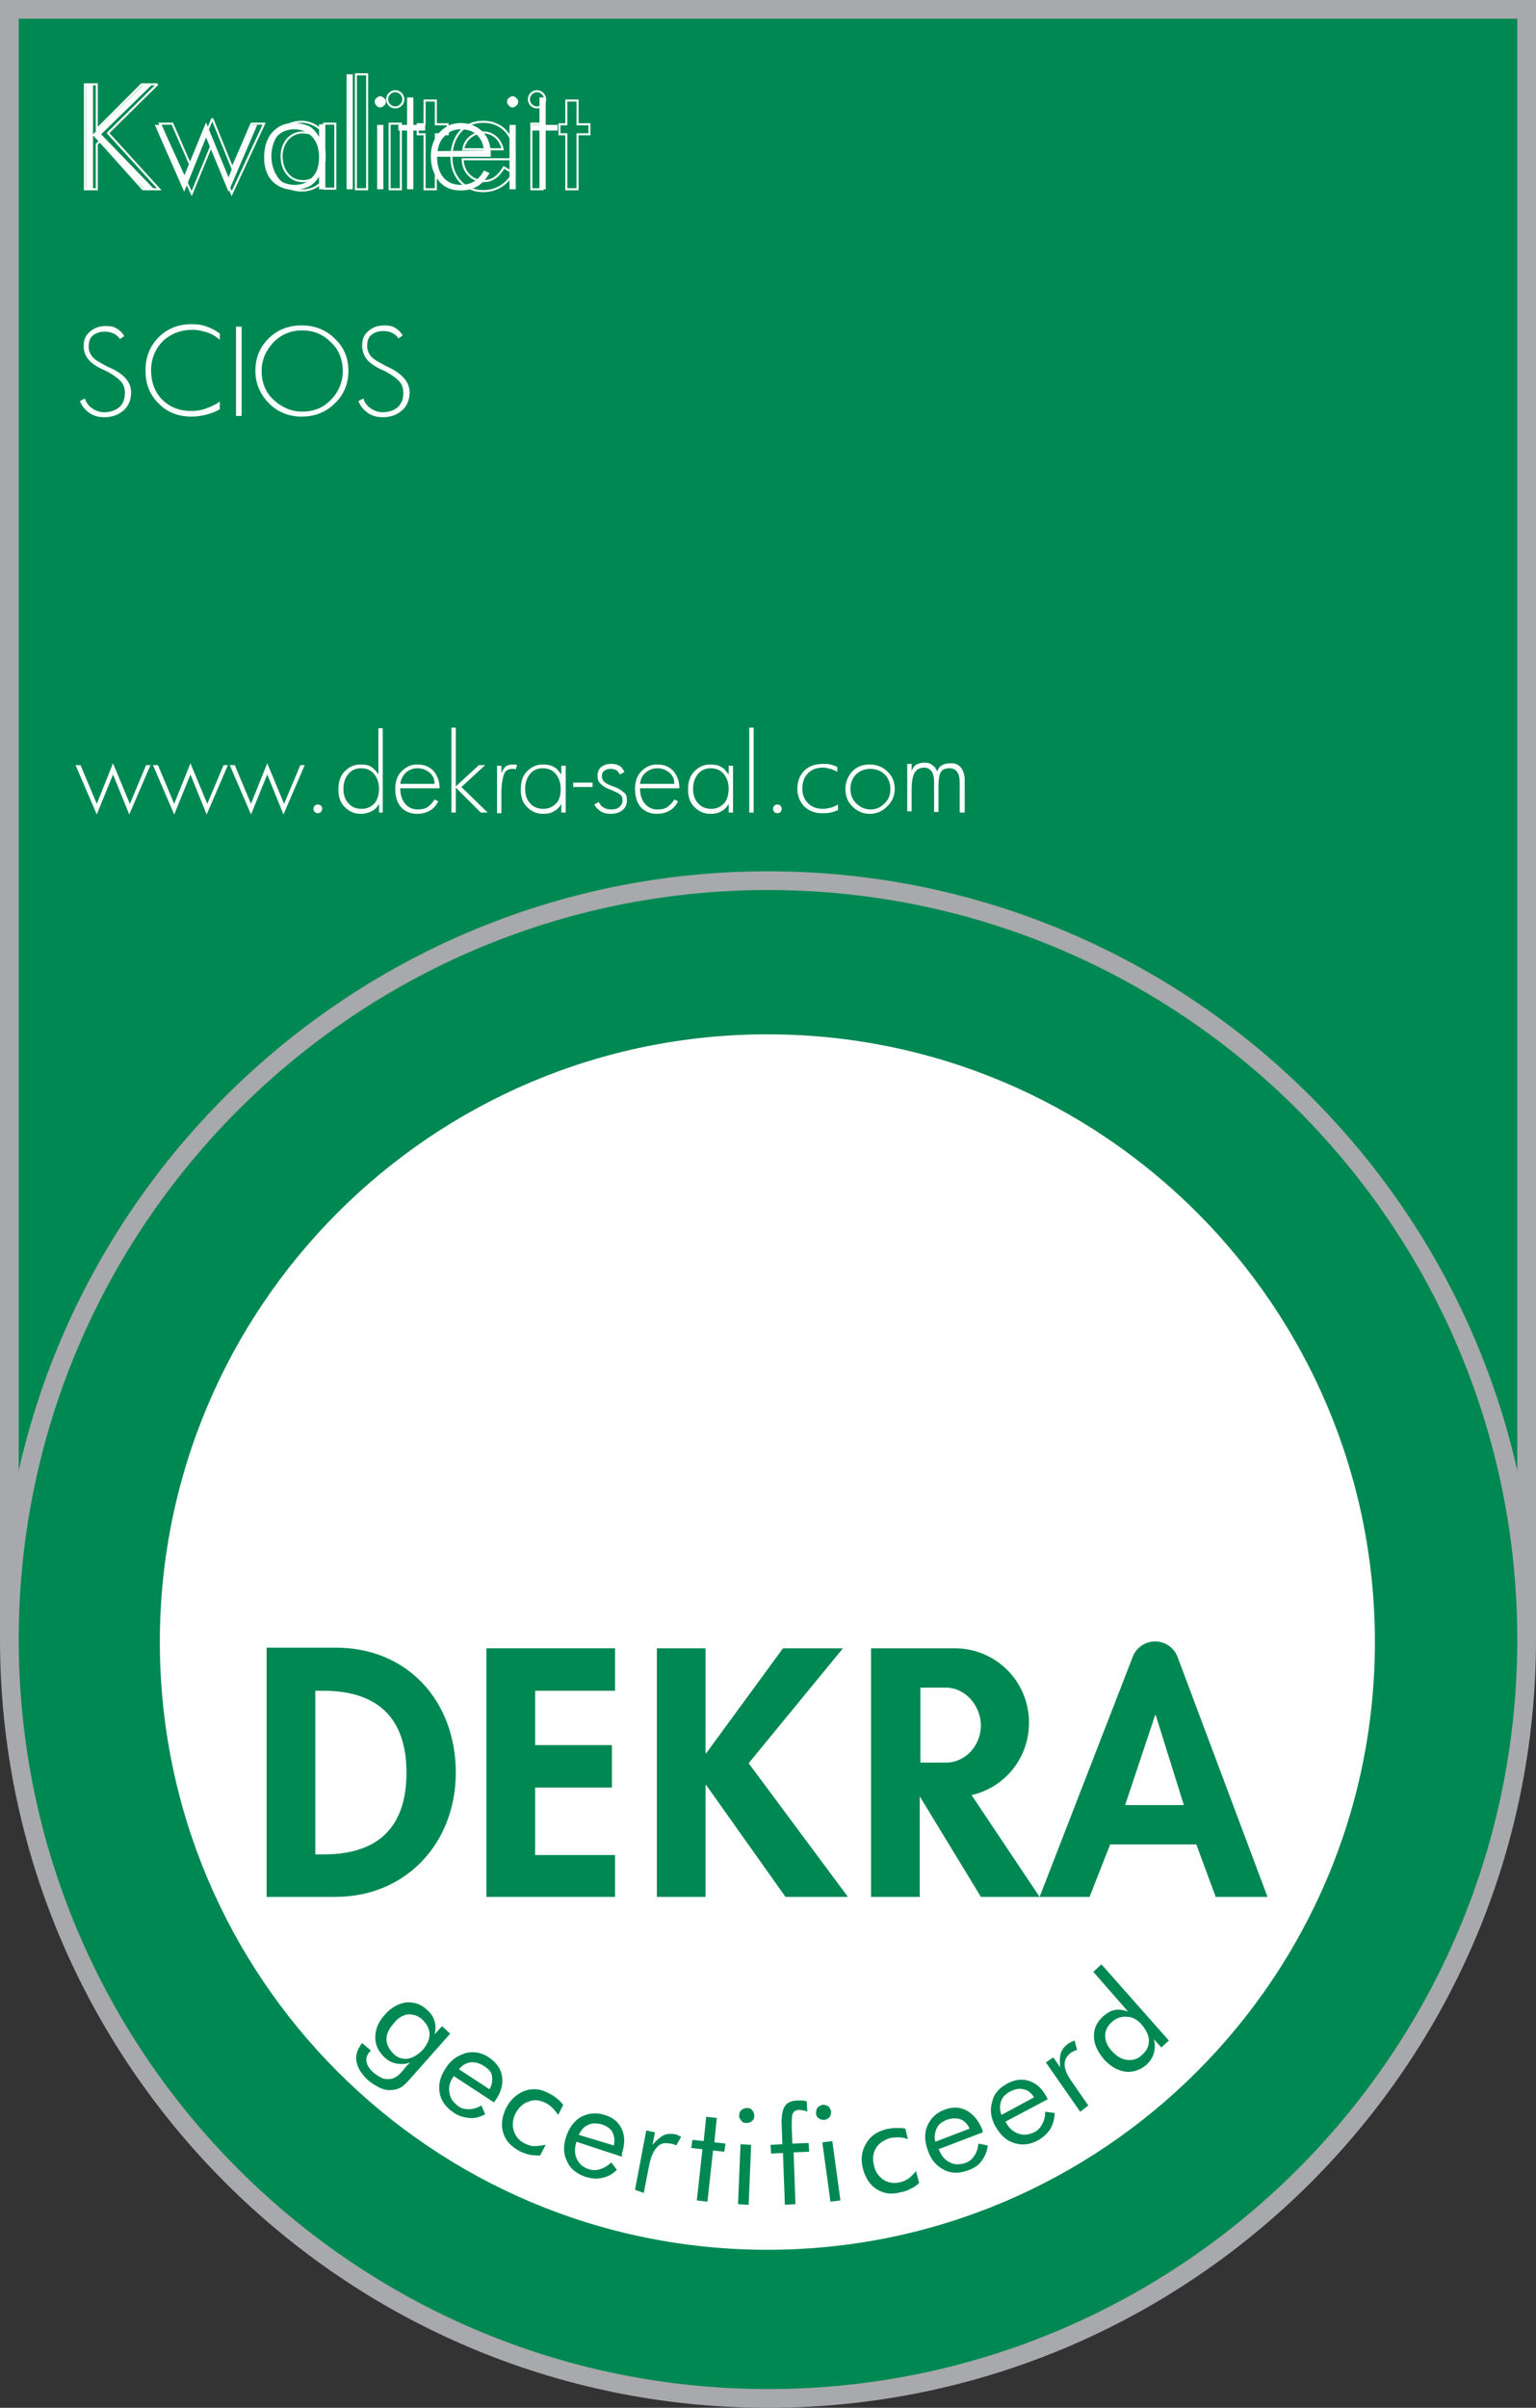 <svg xml:space="preserve" style="enable-background:new 0 0 246 385.5;" viewBox="0 0 246 385.5" y="0px" x="0px" xmlns:xlink="http://www.w3.org/1999/xlink" xmlns="http://www.w3.org/2000/svg" id="Layer_1" version="1.1">
<rect x="0" y="0" width="246" height="385.5" fill="#333333" stroke="none"/>
<style type="text/css">
	.st0{fill:#008852;}
	.st1{fill:none;stroke:#A7A9AC;stroke-width:3;}
	.st2{fill:#FFFFFF;}
	.st3{fill-rule:evenodd;clip-rule:evenodd;fill:#008852;}
	.st4{clip-path:url(#SVGID_2_);fill:#008852;}
	.st5{fill:none;stroke:#FFFFFF;stroke-width:0.328;stroke-miterlimit:2.621;}
</style>
<g>
	<rect height="259.1" width="243" class="st0" y="1.5" x="1.5"></rect>
	<rect height="259.1" width="243" class="st1" y="1.5" x="1.5"></rect>
	<path d="M123,384c67,0,121.5-54.5,121.5-121.5c0-67-54.5-121.5-121.5-121.5C56,141,1.5,195.5,1.5,262.5
		C1.5,329.5,56,384,123,384" class="st0"></path>
	<path d="M123,384c67,0,121.5-54.5,121.5-121.5c0-67-54.5-121.5-121.5-121.5C56,141,1.5,195.5,1.5,262.5
		C1.5,329.5,56,384,123,384L123,384z" class="st1"></path>
	<path d="M122.9,360.2c53.7,0,97.3-43.6,97.3-97.3c0-53.7-43.6-97.3-97.3-97.3c-53.7,0-97.3,43.6-97.3,97.3
		C25.6,316.6,69.1,360.2,122.9,360.2" class="st2"></path>
	<path d="M50.5,270.7h1.3c8.8,0,13.3,4.5,13.3,13.1c0,7.9-3.7,13.1-13.3,13.1h-1.3V270.7z M42.7,303.7h11
		c11.4,0,19.3-8.7,19.3-19.9c0-11.4-7.7-20-19.2-20H42.7V303.7z" class="st3"></path>
	<polygon points="98.5,270.7 98.5,263.9 77.9,263.9 77.9,303.7 98.5,303.7 98.5,297 85.7,297 85.7,286.2 98,286.2 
		98,279.4 85.7,279.4 85.7,270.7" class="st0"></polygon>
	<path d="M180.2,289l4.8-14.4h0.1l4.5,14.4H180.2z M166.5,303.7l14.9-38.4c0.6-1.6,2.1-2.5,3.6-2.5c1.5,0,3,0.9,3.6,2.5
		l14.4,38.4h-8.3l-3.1-8.4h-13.8l-3.3,8.4H166.5z" class="st3"></path>
	<polygon points="113.1,280.7 113,280.7 113,263.9 105.2,263.9 105.2,303.7 113,303.7 113,285.8 113.1,285.8 
		125.8,303.7 135.8,303.7 119.9,282.3 135,263.9 125.4,263.9" class="st0"></polygon>
	<path d="M155.6,287.4l10.9,16.3h-9.4l-9.8-16.1v16.1h-7.8v-39.8h13.4c6.6,0,11.9,5.3,11.9,11.9
		C164.8,281.5,160.9,286.2,155.6,287.4 M151.5,270.2h-4.1v12h4.1c3.1,0,5.6-2.7,5.6-6C157,272.9,154.5,270.2,151.5,270.2" class="st0"></path>
	<g>
		<defs>
			<rect height="64.5" width="53.7" y="184.3" x="96.9" id="SVGID_1_"></rect>
		</defs>
		<clipPath id="SVGID_2_">
			
		</clipPath>
		<path d="M109.4,184.6l33.6,19.5c2.6,1.5,5.2,4.7,5.2,9c0,4.3-2.6,7.5-5.2,9l-46.1,26.7v-12l40.9-23.7l-22-12.7v18
			l-10.4,6l0-37.5c0-0.9,0.5-1.8,1.3-2.2C107.5,184.2,108.5,184.1,109.4,184.6" class="st4"></path>
	</g>
	<g>
		<path d="M72.1,325.6l-6.3,7.1c-0.7,0.8-1.2,1.3-1.6,1.5c-0.4,0.2-0.8,0.4-1.3,0.4c-0.7,0.1-1.3,0-2-0.3
			c-0.6-0.3-1.3-0.7-1.9-1.2c-1.1-1-1.7-2-1.9-3c-0.2-1,0.1-2,0.9-3l1.4,1.2l-0.1,0.1c-0.5,0.5-0.7,1.1-0.6,1.7
			c0.1,0.6,0.5,1.2,1.2,1.8c0.5,0.4,1,0.7,1.5,0.9c0.5,0.1,1,0.1,1.4,0c0.3-0.1,0.5-0.2,0.8-0.4c0.3-0.2,0.6-0.5,1-1l0.5-0.6
			l0.6-0.6c-0.7,0.3-1.5,0.3-2.1,0.2c-0.7-0.1-1.3-0.4-1.9-0.9c-1-0.9-1.6-2-1.6-3.3c0-1.3,0.5-2.5,1.5-3.6c1-1.2,2.2-1.8,3.4-2
			c1.2-0.1,2.4,0.2,3.4,1.2c0.6,0.5,1,1.1,1.2,1.8c0.2,0.7,0.2,1.4,0,2.1l1.2-1.3L72.1,325.6z M67.7,328.2c0.7-0.8,1.1-1.7,1.1-2.5
			s-0.4-1.6-1.1-2.3c-0.7-0.7-1.5-0.9-2.3-0.9c-0.8,0.1-1.6,0.5-2.3,1.4c-0.8,0.9-1.2,1.7-1.2,2.6c0,0.8,0.4,1.6,1.1,2.3
			c0.7,0.7,1.5,0.9,2.3,0.8C66.1,329.5,66.9,329,67.7,328.2z" class="st0"></path>
	</g>
	<g>
		<path d="M79.1,336.6l-6.4-4.2l-0.1,0.1c-0.6,0.9-0.8,1.7-0.6,2.6c0.1,0.9,0.6,1.5,1.4,2.1c0.5,0.4,1.1,0.5,1.7,0.5
			c0.6,0,1.3-0.2,2-0.6l0.6,1.4c-0.9,0.5-1.8,0.7-2.6,0.6s-1.7-0.3-2.5-0.9c-1.2-0.8-2-1.9-2.2-3.2c-0.2-1.3,0.1-2.6,1-3.9
			c0.8-1.3,1.9-2,3.2-2.4c1.3-0.3,2.5-0.1,3.7,0.7c1.2,0.8,1.9,1.8,2.1,3c0.2,1.2-0.1,2.5-1,3.8L79.1,336.6z M78.4,334.5
			c0.4-0.7,0.5-1.4,0.4-2.1s-0.6-1.2-1.4-1.7c-0.7-0.4-1.4-0.6-2.1-0.5c-0.7,0.1-1.3,0.5-1.8,1.1L78.4,334.5z" class="st0"></path>
	</g>
	<g>
		<path d="M87.4,343.4l-0.9,1.7c-0.5,0-1,0-1.6-0.1c-0.5-0.1-1.1-0.3-1.7-0.6c-1.3-0.7-2.2-1.6-2.6-2.9
			c-0.4-1.2-0.2-2.6,0.4-3.9c0.7-1.4,1.7-2.3,2.9-2.8c1.3-0.5,2.6-0.4,3.9,0.3c0.5,0.2,0.9,0.5,1.3,0.8c0.4,0.3,0.8,0.7,1.1,1.1
			l-0.8,1.6c-0.3-0.4-0.6-0.8-0.9-1.1c-0.3-0.3-0.7-0.6-1.1-0.8c-1-0.5-1.9-0.6-2.8-0.2c-0.9,0.3-1.6,1-2.1,2
			c-0.4,0.9-0.5,1.8-0.2,2.7c0.3,0.9,0.9,1.6,1.8,2c0.4,0.2,0.9,0.4,1.4,0.4C86.2,343.6,86.8,343.5,87.4,343.4z" class="st0"></path>
	</g>
	<g>
		<path d="M99.6,345.3l-7.3-2.4l0,0.1c-0.3,1-0.3,1.9,0.1,2.7c0.4,0.8,1,1.3,1.9,1.6c0.6,0.2,1.2,0.2,1.8,0
			s1.2-0.5,1.8-1.1l0.9,1.2c-0.7,0.7-1.5,1.1-2.4,1.3c-0.9,0.2-1.7,0.1-2.7-0.2c-1.4-0.5-2.4-1.3-2.9-2.5c-0.6-1.2-0.6-2.5-0.1-4
			c0.5-1.4,1.3-2.5,2.4-3.1c1.2-0.6,2.4-0.7,3.7-0.3c1.4,0.4,2.3,1.2,2.8,2.3c0.5,1.1,0.5,2.4,0,3.9L99.6,345.3z M98.3,343.5
			c0.2-0.8,0.1-1.5-0.2-2.1c-0.3-0.6-0.9-1-1.8-1.3c-0.8-0.2-1.5-0.2-2.1,0.1c-0.7,0.3-1.1,0.8-1.5,1.6L98.3,343.5z" class="st0"></path>
	</g>
	<g>
		<path d="M101.7,350.6l1.8-9.5l1.4,0.3l-0.4,2c0.6-0.7,1.2-1.2,1.7-1.5c0.6-0.3,1.2-0.3,1.9-0.2c0.2,0,0.4,0.1,0.5,0.2
			c0.2,0.1,0.3,0.1,0.5,0.2l-0.8,1.4c-0.2-0.1-0.3-0.2-0.5-0.2c-0.2-0.1-0.3-0.1-0.5-0.1c-0.9-0.2-1.6,0-2.1,0.6
			c-0.5,0.5-0.9,1.4-1.2,2.7l-0.9,4.6L101.7,350.6z" class="st0"></path>
	</g>
	<g>
		<path d="M112.5,344.1l-1.8-0.2l0.2-1.3l1.8,0.2l0.4-3.9l1.7,0.2l-0.4,3.9l1.8,0.2l-0.2,1.3l-1.8-0.2l-0.9,8.2
			l-1.7-0.2L112.5,344.1z" class="st0"></path>
	</g>
	<g>
		<path d="M118.2,352.9l0.4-9.6l1.7,0.1l-0.4,9.6L118.2,352.9z M118.4,338.6c0-0.3,0.1-0.6,0.4-0.8
			c0.2-0.2,0.5-0.3,0.9-0.3c0.3,0,0.6,0.1,0.8,0.4c0.2,0.2,0.3,0.5,0.3,0.9c0,0.3-0.1,0.6-0.4,0.8c-0.2,0.2-0.5,0.3-0.9,0.3
			c-0.3,0-0.6-0.1-0.8-0.4S118.3,339,118.4,338.6z" class="st0"></path>
	</g>
	<g>
		<path d="M125.7,353l-0.3-8.3l-1.9,0.1l-0.1-1.4l1.9-0.1l-0.1-2.8c-0.1-1.6,0.1-2.7,0.5-3.3c0.4-0.6,1.1-0.9,2.1-0.9
			c0.3,0,0.5,0,0.7,0s0.5,0.1,0.7,0.1l0.1,1.7c-0.2-0.1-0.4-0.2-0.6-0.2c-0.2,0-0.4-0.1-0.7-0.1c-0.5,0-0.8,0.2-1,0.5
			c-0.2,0.3-0.2,1.1-0.2,2.3l0.1,2.6l2.6-0.1l0.1,1.4l-2.5,0.1l0.3,8.3L125.7,353z" class="st0"></path>
	</g>
	<g>
		<path d="M130.7,338.4c0-0.3,0-0.6,0.2-0.9c0.2-0.3,0.5-0.4,0.8-0.5c0.3,0,0.6,0,0.9,0.2c0.3,0.2,0.4,0.5,0.5,0.8
			c0,0.3,0,0.6-0.2,0.9s-0.5,0.4-0.8,0.5c-0.3,0-0.6,0-0.9-0.2C130.9,339,130.7,338.8,130.7,338.4z M133,352.5l-1.3-9.5l1.6-0.2
			l1.3,9.5L133,352.5z" class="st0"></path>
	</g>
	<g>
		<path d="M146.7,347.6l0.5,1.9c-0.4,0.4-0.8,0.7-1.3,0.9c-0.5,0.3-1.1,0.5-1.7,0.6c-1.4,0.4-2.7,0.2-3.8-0.5
			c-1.1-0.7-1.8-1.8-2.2-3.3c-0.4-1.5-0.2-2.8,0.5-4c0.7-1.2,1.7-1.9,3.2-2.3c0.5-0.1,1-0.2,1.6-0.2c0.5,0,1,0,1.5,0.1l0.4,1.7
			c-0.5-0.2-0.9-0.3-1.4-0.3c-0.5,0-0.9,0-1.4,0.1c-1,0.3-1.8,0.8-2.3,1.6c-0.5,0.8-0.6,1.8-0.3,2.9c0.2,1,0.8,1.7,1.5,2.2
			c0.8,0.5,1.7,0.6,2.6,0.4c0.5-0.1,0.9-0.3,1.4-0.6C145.9,348.5,146.3,348.1,146.7,347.6z" class="st0"></path>
	</g>
	<g>
		<path d="M157.4,341.4l-7.1,2.7l0.1,0.1c0.4,1,0.9,1.6,1.7,2c0.8,0.4,1.6,0.4,2.5,0.1c0.6-0.2,1.1-0.6,1.4-1.1
			c0.4-0.5,0.6-1.2,0.7-2l1.5,0.3c-0.1,1-0.5,1.8-1,2.5s-1.3,1.2-2.2,1.5c-1.4,0.5-2.7,0.5-3.8-0.1c-1.2-0.6-2.1-1.6-2.6-3.1
			c-0.5-1.4-0.6-2.7-0.1-3.9c0.5-1.2,1.4-2.1,2.7-2.6c1.3-0.5,2.5-0.5,3.6,0.1c1.1,0.6,1.9,1.6,2.5,3L157.4,341.4z M155.3,340.8
			c-0.4-0.8-0.9-1.3-1.5-1.5c-0.6-0.2-1.4-0.2-2.2,0.1c-0.7,0.3-1.3,0.7-1.6,1.4s-0.4,1.4-0.2,2.1L155.3,340.8z" class="st0"></path>
	</g>
	<g>
		<path d="M167.8,336.1l-6.8,3.6l0.1,0.1c0.5,0.9,1.1,1.5,2,1.8c0.8,0.3,1.6,0.2,2.5-0.2c0.6-0.3,1-0.7,1.3-1.3
			c0.3-0.5,0.5-1.2,0.5-2l1.5,0.2c0,1-0.3,1.9-0.7,2.6c-0.5,0.7-1.1,1.3-2,1.8c-1.3,0.7-2.6,0.8-3.8,0.4c-1.3-0.4-2.2-1.3-3-2.7
			c-0.7-1.3-0.9-2.6-0.5-3.9c0.3-1.3,1.1-2.2,2.4-2.9c1.3-0.7,2.5-0.8,3.6-0.4c1.2,0.4,2.1,1.3,2.8,2.7L167.8,336.1z M165.6,335.8
			c-0.4-0.7-1-1.2-1.7-1.3c-0.7-0.2-1.4,0-2.2,0.4c-0.7,0.4-1.2,0.9-1.4,1.6c-0.2,0.7-0.2,1.4,0.1,2.1L165.6,335.8z" class="st0"></path>
	</g>
	<g>
		<path d="M173,338.1l-5.5-7.9l1.2-0.8l1.1,1.6c-0.1-0.9-0.1-1.7,0.1-2.3c0.2-0.6,0.6-1.1,1.2-1.5
			c0.2-0.1,0.3-0.2,0.5-0.3c0.2-0.1,0.3-0.1,0.5-0.2l0.4,1.5c-0.2,0.1-0.4,0.1-0.5,0.2c-0.2,0.1-0.3,0.1-0.4,0.2
			c-0.7,0.5-1.1,1.1-1.1,1.9c0,0.8,0.4,1.7,1.1,2.7l2.7,3.9L173,338.1z" class="st0"></path>
	</g>
	<g>
		<path d="M176.4,314.5l10.8,12.2l-1.2,1.1l-1.2-1.3c0.2,0.8,0.2,1.5,0,2.2c-0.2,0.7-0.6,1.3-1.1,1.8
			c-1,0.9-2.2,1.3-3.4,1.2c-1.3-0.2-2.4-0.8-3.5-2c-1-1.2-1.6-2.4-1.6-3.7c0-1.3,0.5-2.3,1.5-3.2c0.6-0.5,1.2-0.9,1.9-1
			c0.7-0.1,1.4,0,2.1,0.3l-5.6-6.4L176.4,314.5z M182.9,324.2c-0.7-0.8-1.5-1.3-2.4-1.3c-0.9-0.1-1.7,0.2-2.4,0.8s-1.1,1.4-1.1,2.2
			c0,0.8,0.3,1.6,1,2.4c0.8,0.9,1.6,1.4,2.5,1.5c0.9,0.1,1.7-0.1,2.4-0.8c0.8-0.7,1.1-1.4,1.1-2.3
			C184,325.9,183.6,325.1,182.9,324.2z" class="st0"></path>
	</g>
	<g>
		<path d="M24.1,122.5l-3.4,7.9l-2.6-6.4l-2.6,6.4l-3.4-7.9h0.8l2.6,6.2l2.6-6.5l2.7,6.5l2.6-6.2H24.1z" class="st2"></path>
		<path d="M36.5,122.5l-3.4,7.9l-2.6-6.4l-2.6,6.4l-3.4-7.9h0.8l2.6,6.2l2.6-6.5l2.7,6.5l2.6-6.2H36.5z" class="st2"></path>
		<path d="M48.8,122.5l-3.4,7.9l-2.6-6.4l-2.6,6.4l-3.4-7.9h0.8l2.6,6.2l2.6-6.5l2.7,6.5l2.6-6.2H48.8z" class="st2"></path>
	</g>
	<g>
		<path d="M51.6,129.5c0,0.2-0.1,0.4-0.2,0.5c-0.1,0.1-0.3,0.2-0.5,0.2c-0.2,0-0.4-0.1-0.5-0.2
			c-0.1-0.1-0.2-0.3-0.2-0.5c0-0.2,0.1-0.4,0.2-0.5c0.1-0.1,0.3-0.2,0.5-0.2c0.2,0,0.4,0.1,0.5,0.2
			C51.6,129.2,51.6,129.3,51.6,129.5z" class="st2"></path>
		<path d="M61.4,130.1h-0.7v-1.4c-0.3,0.6-0.8,1-1.2,1.2s-1,0.4-1.7,0.4c-1.1,0-1.9-0.4-2.6-1.1c-0.7-0.7-1-1.6-1-2.8
			c0-1.2,0.3-2.2,1-2.9c0.7-0.7,1.5-1.1,2.5-1.1c0.8,0,1.4,0.1,1.8,0.4c0.4,0.3,0.8,0.7,1.1,1.2v-7.4h0.7V130.1z M60.7,126.3
			c0-1-0.3-1.8-0.8-2.4c-0.5-0.6-1.2-0.9-2.1-0.9c-0.8,0-1.5,0.3-2,0.9c-0.5,0.6-0.8,1.4-0.8,2.4c0,1,0.3,1.8,0.8,2.3
			c0.5,0.6,1.2,0.9,2.1,0.9c0.9,0,1.5-0.3,2.1-0.9C60.4,128.1,60.7,127.3,60.7,126.3z" class="st2"></path>
		<path d="M70.4,126.2h-6.3c0,1.1,0.3,1.9,0.8,2.5s1.2,0.9,2,0.9c0.6,0,1.2-0.1,1.6-0.4c0.4-0.3,0.8-0.7,1.1-1.2
			l0.6,0.3c-0.4,0.7-0.8,1.2-1.4,1.5c-0.5,0.3-1.2,0.5-2,0.5c-1.1,0-2-0.4-2.6-1.1c-0.6-0.7-0.9-1.7-0.9-2.9c0-1.1,0.3-2.1,1-2.8
			c0.7-0.7,1.5-1.1,2.5-1.1c1.1,0,1.9,0.3,2.6,1c0.6,0.7,1,1.6,1,2.7V126.2z M69.6,125.5c0-0.8-0.3-1.4-0.8-1.8s-1.1-0.7-1.9-0.7
			c-0.7,0-1.3,0.2-1.9,0.7c-0.5,0.5-0.8,1.1-0.9,1.8L69.6,125.5z" class="st2"></path>
		<path d="M78.1,130.1H77l-4-4v4h-0.7v-13.6H73v9.4l3.7-3.4h1l-3.8,3.5L78.1,130.1z" class="st2"></path>
		<path d="M82.8,122.5l-0.2,0.7c-0.1-0.1-0.2-0.1-0.3-0.1s-0.2,0-0.3,0c-0.6,0-1.1,0.3-1.3,0.9s-0.4,1.6-0.4,2.9v3.3
			h-0.7v-7.6h0.7v1.2c0.2-0.5,0.4-0.8,0.7-1.1c0.3-0.2,0.7-0.3,1.2-0.3c0.1,0,0.3,0,0.4,0S82.7,122.4,82.8,122.5z" class="st2"></path>
		<path d="M90.6,130.1h-0.7v-1.4c-0.3,0.6-0.8,1-1.2,1.2c-0.5,0.3-1,0.4-1.7,0.4c-1.1,0-1.9-0.4-2.6-1.1
			c-0.7-0.7-1-1.6-1-2.8c0-1.2,0.3-2.2,1-2.9c0.7-0.7,1.5-1.1,2.5-1.1c0.7,0,1.4,0.1,1.8,0.4c0.5,0.2,0.8,0.7,1.2,1.2v-1.4h0.7
			V130.1z M89.8,126.3c0-1-0.3-1.8-0.8-2.4c-0.5-0.6-1.2-0.9-2.1-0.9c-0.8,0-1.5,0.3-2,0.9c-0.5,0.6-0.8,1.4-0.8,2.4
			c0,1,0.3,1.8,0.8,2.3c0.5,0.6,1.2,0.9,2.1,0.9c0.9,0,1.5-0.3,2.1-0.9C89.6,128.1,89.8,127.3,89.8,126.3z" class="st2"></path>
		<path d="M94.9,126h-3.1v-0.7h3.1V126z" class="st2"></path>
		<path d="M100.4,128.1c0,0.7-0.2,1.2-0.7,1.6c-0.5,0.4-1.1,0.6-1.9,0.6c-0.6,0-1.1-0.1-1.6-0.4c-0.4-0.3-0.8-0.6-1-1.1
			l0.7-0.4c0.2,0.4,0.4,0.7,0.8,0.9c0.3,0.2,0.7,0.3,1.2,0.3c0.5,0,1-0.1,1.3-0.4s0.5-0.6,0.5-1c0-0.5-0.1-0.8-0.4-1
			c-0.3-0.2-0.8-0.5-1.6-0.8c-0.6-0.2-1.1-0.5-1.5-0.9s-0.5-0.8-0.5-1.3c0-0.6,0.2-1.1,0.6-1.4s0.9-0.5,1.6-0.5
			c0.5,0,0.9,0.1,1.3,0.3c0.3,0.2,0.6,0.5,0.8,1l-0.7,0.4c-0.2-0.3-0.4-0.6-0.6-0.7s-0.5-0.2-0.9-0.2c-0.4,0-0.8,0.1-1,0.3
			c-0.3,0.2-0.4,0.5-0.4,0.9c0,0.3,0.1,0.6,0.4,0.9c0.2,0.2,0.6,0.4,1.1,0.6c0.9,0.3,1.5,0.6,1.9,1
			C100.3,127.1,100.4,127.5,100.4,128.1z" class="st2"></path>
		<path d="M108.8,126.2h-6.3c0,1.1,0.3,1.9,0.8,2.5c0.5,0.6,1.2,0.9,2,0.9c0.6,0,1.2-0.1,1.6-0.4
			c0.4-0.3,0.8-0.7,1.1-1.2l0.6,0.3c-0.4,0.7-0.8,1.2-1.4,1.5c-0.5,0.3-1.2,0.5-2,0.5c-1.1,0-2-0.4-2.6-1.1
			c-0.6-0.7-0.9-1.7-0.9-2.9c0-1.1,0.3-2.1,1-2.8c0.7-0.7,1.5-1.1,2.5-1.1c1.1,0,1.9,0.3,2.6,1c0.6,0.7,1,1.6,1,2.7V126.2z
			 M108,125.5c0-0.8-0.3-1.4-0.8-1.8s-1.1-0.7-1.9-0.7c-0.7,0-1.3,0.2-1.9,0.7s-0.8,1.1-0.9,1.8L108,125.5z" class="st2"></path>
		<path d="M117.4,130.1h-0.7v-1.4c-0.3,0.6-0.8,1-1.2,1.2c-0.5,0.3-1,0.4-1.7,0.4c-1.1,0-1.9-0.4-2.6-1.1
			c-0.7-0.7-1-1.6-1-2.8c0-1.2,0.3-2.2,1-2.9c0.7-0.7,1.5-1.1,2.5-1.1c0.7,0,1.4,0.1,1.8,0.4c0.5,0.2,0.8,0.7,1.2,1.2v-1.4h0.7
			V130.1z M116.7,126.3c0-1-0.3-1.8-0.8-2.4c-0.5-0.6-1.2-0.9-2.1-0.9c-0.8,0-1.5,0.3-2,0.9c-0.5,0.6-0.8,1.4-0.8,2.4
			c0,1,0.3,1.8,0.8,2.3c0.5,0.6,1.2,0.9,2.1,0.9c0.9,0,1.5-0.3,2.1-0.9C116.4,128.1,116.7,127.3,116.7,126.3z" class="st2"></path>
		<path d="M120.7,130.1h-0.7v-13.6h0.7V130.1z" class="st2"></path>
		<path d="M125.2,129.5c0,0.2-0.1,0.4-0.2,0.5c-0.1,0.1-0.3,0.2-0.5,0.2c-0.2,0-0.4-0.1-0.5-0.2
			c-0.1-0.1-0.2-0.3-0.2-0.5c0-0.2,0.1-0.4,0.2-0.5c0.1-0.1,0.3-0.2,0.5-0.2c0.2,0,0.4,0.1,0.5,0.2
			C125.1,129.2,125.2,129.3,125.2,129.5z" class="st2"></path>
		<path d="M134.2,129.7c-0.4,0.2-0.8,0.3-1.2,0.4c-0.4,0.1-0.9,0.1-1.4,0.1c-1.1,0-2.1-0.4-2.8-1.1s-1.1-1.7-1.1-2.8
			c0-1.2,0.4-2.2,1.1-2.9s1.7-1.1,3-1.1c0.4,0,0.8,0,1.2,0.1c0.4,0.1,0.7,0.2,1.1,0.4v0.8c-0.3-0.2-0.7-0.4-1.1-0.5
			s-0.8-0.2-1.2-0.2c-1,0-1.8,0.3-2.4,0.9s-0.9,1.4-0.9,2.5c0,0.9,0.3,1.7,0.9,2.3s1.4,0.9,2.4,0.9c0.5,0,0.9-0.1,1.3-0.2
			c0.4-0.1,0.8-0.3,1.1-0.5V129.7z" class="st2"></path>
		<path d="M143.3,126.3c0,1.1-0.4,2-1.2,2.8c-0.8,0.8-1.7,1.2-2.8,1.2c-1.1,0-2-0.4-2.8-1.2c-0.8-0.8-1.1-1.7-1.1-2.8
			c0-1.1,0.4-2,1.1-2.8c0.8-0.8,1.7-1.1,2.8-1.1c1.1,0,2.1,0.4,2.8,1.1C142.9,124.2,143.3,125.2,143.3,126.3z M142.6,126.3
			c0-0.9-0.3-1.7-0.9-2.3c-0.6-0.6-1.4-0.9-2.3-0.9s-1.7,0.3-2.3,0.9c-0.6,0.6-0.9,1.4-0.9,2.3c0,0.9,0.3,1.7,0.9,2.3
			c0.6,0.6,1.4,1,2.3,1s1.6-0.3,2.3-1S142.6,127.2,142.6,126.3z" class="st2"></path>
		<path d="M154.4,130.1h-0.7v-4.7c0-0.8-0.1-1.4-0.4-1.8c-0.3-0.4-0.7-0.6-1.2-0.6c-0.7,0-1.2,0.2-1.4,0.6
			c-0.3,0.4-0.4,1.3-0.4,2.6v3.8h-0.7v-4.7c0-0.8-0.1-1.4-0.4-1.8s-0.7-0.6-1.2-0.6c-0.7,0-1.2,0.3-1.5,0.8
			c-0.3,0.5-0.5,1.4-0.5,2.6v3.6h-0.7v-7.6h0.7v1.1c0.2-0.4,0.4-0.8,0.8-1c0.4-0.2,0.8-0.3,1.3-0.3c0.5,0,0.9,0.1,1.2,0.4
			c0.4,0.2,0.6,0.6,0.8,1c0.2-0.5,0.4-0.8,0.8-1c0.4-0.2,0.8-0.3,1.4-0.3c0.7,0,1.2,0.2,1.6,0.7c0.4,0.5,0.6,1.2,0.6,2V130.1z" class="st2"></path>
	</g>
	<path d="M15.5,20.7v-7.2h-1.9v16.8h1.9v-7.2l0.5-0.5l6.9,7.7h2.6l-8.2-9l7.9-7.8h-2.5L15.5,20.7z M27.6,19.8h-2
		L30.7,31l3.2-7.8l3.2,7.8l5.2-11.2h-2l-3.1,7.1L34,19l-3.3,7.9L27.6,19.8z M48.5,21.2c2.2,0,3.5,1.7,3.5,3.8c0,2.1-1.2,4-3.5,4
		c-2.2,0-3.4-1.9-3.4-4C45.1,23,46.4,21.2,48.5,21.2L48.5,21.2z M53.7,19.8h-1.8v1.5h0c-0.9-1.1-2.2-1.8-3.6-1.8c-3.1,0-5,2.6-5,5.5
		c0,2.9,1.9,5.5,5,5.5c1.5,0,2.7-0.6,3.6-1.7h0v1.4h1.8V19.8z M58.7,11.9H57v18.4h1.8V11.9z M64.2,19.8h-1.8v10.5h1.8V19.8z
		 M63.3,14.6c-0.7,0-1.3,0.6-1.3,1.3c0,0.7,0.6,1.3,1.3,1.3c0.7,0,1.3-0.6,1.3-1.3C64.6,15.2,64,14.6,63.3,14.6L63.3,14.6z
		 M69.8,21.5h1.9v-1.6h-1.9v-3.8H68v3.8h-1.1v1.6H68v8.8h1.8V21.5z M82.4,25.4c0.2-3.1-1.6-5.9-5-5.9c-3.3,0-5.1,2.6-5.1,5.7
		c0,3,2,5.4,5.1,5.4c2.1,0,3.8-1.1,4.8-2.9l-1.5-0.9c-0.7,1.2-1.7,2.2-3.2,2.2c-2,0-3.4-1.6-3.4-3.5H82.4z M74.2,23.9
		c0.2-1.5,1.6-2.7,3.2-2.7c1.6,0,2.8,1.2,3.1,2.7H74.2z M86.9,19.8h-1.8v10.5h1.8V19.8z M86,14.6c-0.7,0-1.3,0.6-1.3,1.3
		c0,0.7,0.6,1.3,1.3,1.3c0.7,0,1.3-0.6,1.3-1.3C87.3,15.2,86.7,14.6,86,14.6L86,14.6z M92.5,21.5h1.9v-1.6h-1.9v-3.8h-1.8v3.8h-1.1
		v1.6h1.1v8.8h1.8V21.5z" class="st5"></path>
	<g>
		<path d="M24.7,30.3h-1.5l-8.3-8.6v8.6h-1.1V13.5h1.1v8l8.1-8h1.4l-8.2,8L24.7,30.3z" class="st2"></path>
		<path d="M41.2,20l-4.6,10.7L33,22l-3.5,8.7L24.8,20h1.1l3.5,8.4l3.6-8.8l3.6,8.8L40,20H41.2z" class="st2"></path>
		<path d="M52.1,30.3h-1v-2c-0.5,0.7-1,1.3-1.7,1.6s-1.4,0.5-2.3,0.5c-1.4,0-2.6-0.5-3.5-1.4c-0.9-1-1.3-2.2-1.3-3.8
			c0-1.6,0.4-3,1.3-4c0.9-1,2-1.5,3.4-1.5c1,0,1.8,0.2,2.5,0.5c0.6,0.3,1.1,0.9,1.6,1.7v-2h1V30.3z M51.1,25.1
			c0-1.4-0.4-2.4-1.1-3.2c-0.7-0.8-1.7-1.2-2.9-1.2c-1.1,0-2.1,0.4-2.8,1.2c-0.7,0.8-1.1,1.9-1.1,3.3c0,1.3,0.4,2.4,1.1,3.2
			s1.7,1.2,2.9,1.2c1.2,0,2.1-0.4,2.8-1.2C50.8,27.6,51.1,26.5,51.1,25.1z" class="st2"></path>
		<path d="M56.5,30.3h-1V11.9h1V30.3z" class="st2"></path>
		<path d="M61.8,16.3c0,0.2-0.1,0.5-0.3,0.6c-0.2,0.2-0.4,0.3-0.6,0.3c-0.2,0-0.5-0.1-0.6-0.3c-0.2-0.2-0.3-0.4-0.3-0.6
			c0-0.2,0.1-0.5,0.3-0.6c0.2-0.2,0.4-0.3,0.6-0.3c0.2,0,0.4,0.1,0.6,0.3S61.8,16,61.8,16.3z M61.4,30.3h-1V20h1V30.3z" class="st2"></path>
		<path d="M68.1,20.9h-1.9v9.4h-1v-9.4h-1.4V20h1.4v-4.4h1V20h1.9V20.9z" class="st2"></path>
		<path d="M78.6,25.1H70c0,1.4,0.4,2.6,1,3.3c0.7,0.8,1.6,1.2,2.8,1.2c0.8,0,1.6-0.2,2.2-0.6c0.6-0.4,1.1-0.9,1.5-1.7
			l0.9,0.4c-0.5,0.9-1.1,1.6-1.9,2.1c-0.7,0.4-1.6,0.7-2.7,0.7c-1.5,0-2.7-0.5-3.5-1.5s-1.3-2.3-1.3-4c0-1.6,0.5-2.8,1.4-3.8
			c0.9-1,2-1.5,3.4-1.5c1.4,0,2.6,0.5,3.5,1.4c0.9,0.9,1.3,2.1,1.3,3.7V25.1z M77.5,24.1c-0.1-1-0.4-1.8-1.1-2.5
			c-0.7-0.6-1.5-0.9-2.6-0.9c-1,0-1.8,0.3-2.5,1c-0.7,0.6-1.1,1.5-1.2,2.5L77.5,24.1z" class="st2"></path>
		<path d="M83,16.3c0,0.2-0.1,0.5-0.3,0.6c-0.2,0.2-0.4,0.3-0.6,0.3c-0.2,0-0.5-0.1-0.6-0.3c-0.2-0.2-0.3-0.4-0.3-0.6
			c0-0.2,0.1-0.5,0.3-0.6c0.2-0.2,0.4-0.3,0.6-0.3c0.2,0,0.4,0.1,0.6,0.3S83,16,83,16.3z M82.6,30.3h-1V20h1V30.3z" class="st2"></path>
		<path d="M89.3,20.9h-1.9v9.4h-1v-9.4H85V20h1.4v-4.4h1V20h1.9V20.9z" class="st2"></path>
	</g>
	<g>
		<path d="M21,62.8c0,1.2-0.4,2.2-1.2,2.9s-1.8,1.1-3.1,1.1c-0.9,0-1.7-0.2-2.4-0.7s-1.2-1.1-1.5-1.9l0.8-0.4
			c0.2,0.7,0.6,1.2,1.2,1.6c0.6,0.4,1.2,0.6,1.9,0.6c1,0,1.8-0.3,2.4-0.8s0.9-1.3,0.9-2.3c0-0.7-0.2-1.4-0.7-1.9s-1.3-1.1-2.3-1.6
			c-1.4-0.6-2.3-1.2-2.8-1.8s-0.8-1.3-0.8-2.2c0-1,0.3-1.7,1-2.3s1.5-0.9,2.6-0.9c0.7,0,1.2,0.1,1.7,0.4c0.5,0.3,0.9,0.7,1.2,1.2
			l-0.7,0.5c-0.2-0.4-0.6-0.7-1-0.9c-0.4-0.2-0.9-0.3-1.4-0.3c-0.8,0-1.4,0.2-1.9,0.6c-0.5,0.4-0.7,1-0.7,1.8c0,0.6,0.2,1.1,0.5,1.5
			c0.3,0.4,0.8,0.8,1.6,1.2c0.2,0.1,0.5,0.3,0.9,0.5C19.7,59.7,21,61.1,21,62.8z" class="st2"></path>
		<path d="M35.2,65.5c-0.6,0.4-1.4,0.7-2.2,0.9s-1.6,0.3-2.3,0.3c-2.2,0-3.9-0.7-5.3-2.1c-1.4-1.4-2.1-3.1-2.1-5.3
			c0-2.1,0.7-3.9,2.1-5.3c1.4-1.4,3.2-2.1,5.3-2.1c0.9,0,1.7,0.1,2.4,0.4c0.7,0.2,1.4,0.6,2.1,1.1v1c-0.7-0.6-1.4-1-2.1-1.2
			s-1.4-0.4-2.2-0.4c-1.9,0-3.5,0.6-4.8,1.8c-1.2,1.2-1.9,2.8-1.9,4.7s0.6,3.5,1.8,4.7c1.2,1.2,2.8,1.8,4.6,1.8
			c0.8,0,1.6-0.1,2.4-0.4c0.8-0.3,1.5-0.6,2.2-1.1V65.5z" class="st2"></path>
		<path d="M38.7,66.6h-0.9V52.3h0.9V66.6z" class="st2"></path>
		<path d="M55.8,59.4c0,2-0.7,3.8-2.2,5.2c-1.4,1.4-3.2,2.1-5.3,2.1c-2,0-3.8-0.7-5.2-2.1c-1.4-1.4-2.2-3.2-2.2-5.2
			c0-2.1,0.7-3.8,2.1-5.2c1.4-1.4,3.2-2.1,5.3-2.1c2.1,0,3.9,0.7,5.3,2.1C55.1,55.6,55.8,57.3,55.8,59.4z M54.9,59.4
			c0-1.8-0.6-3.4-1.9-4.6c-1.3-1.3-2.8-1.9-4.6-1.9c-1.8,0-3.3,0.6-4.6,1.9c-1.2,1.3-1.9,2.8-1.9,4.6c0,1.8,0.6,3.4,1.9,4.6
			s2.8,1.9,4.6,1.9c1.8,0,3.4-0.6,4.6-1.9C54.2,62.8,54.9,61.2,54.9,59.4z" class="st2"></path>
		<path d="M65.6,62.8c0,1.2-0.4,2.2-1.2,2.9c-0.8,0.7-1.8,1.1-3.1,1.1c-0.9,0-1.7-0.2-2.4-0.7s-1.2-1.1-1.5-1.9l0.8-0.4
			c0.2,0.7,0.6,1.2,1.2,1.6c0.6,0.4,1.2,0.6,1.9,0.6c1,0,1.8-0.3,2.4-0.8c0.6-0.6,0.9-1.3,0.9-2.3c0-0.7-0.2-1.4-0.7-1.9
			c-0.5-0.5-1.3-1.1-2.3-1.6c-1.4-0.6-2.3-1.2-2.8-1.8S58,56.2,58,55.3c0-1,0.3-1.7,1-2.3s1.5-0.9,2.6-0.9c0.7,0,1.2,0.1,1.7,0.4
			c0.5,0.3,0.9,0.7,1.2,1.2l-0.7,0.5c-0.2-0.4-0.6-0.7-1-0.9c-0.4-0.2-0.9-0.3-1.4-0.3c-0.8,0-1.4,0.2-1.9,0.6
			c-0.5,0.4-0.7,1-0.7,1.8c0,0.6,0.2,1.1,0.5,1.5c0.3,0.4,0.8,0.8,1.6,1.2c0.2,0.1,0.5,0.3,0.9,0.5C64.3,59.7,65.6,61.1,65.6,62.8z" class="st2"></path>
	</g>
</g>
</svg>
